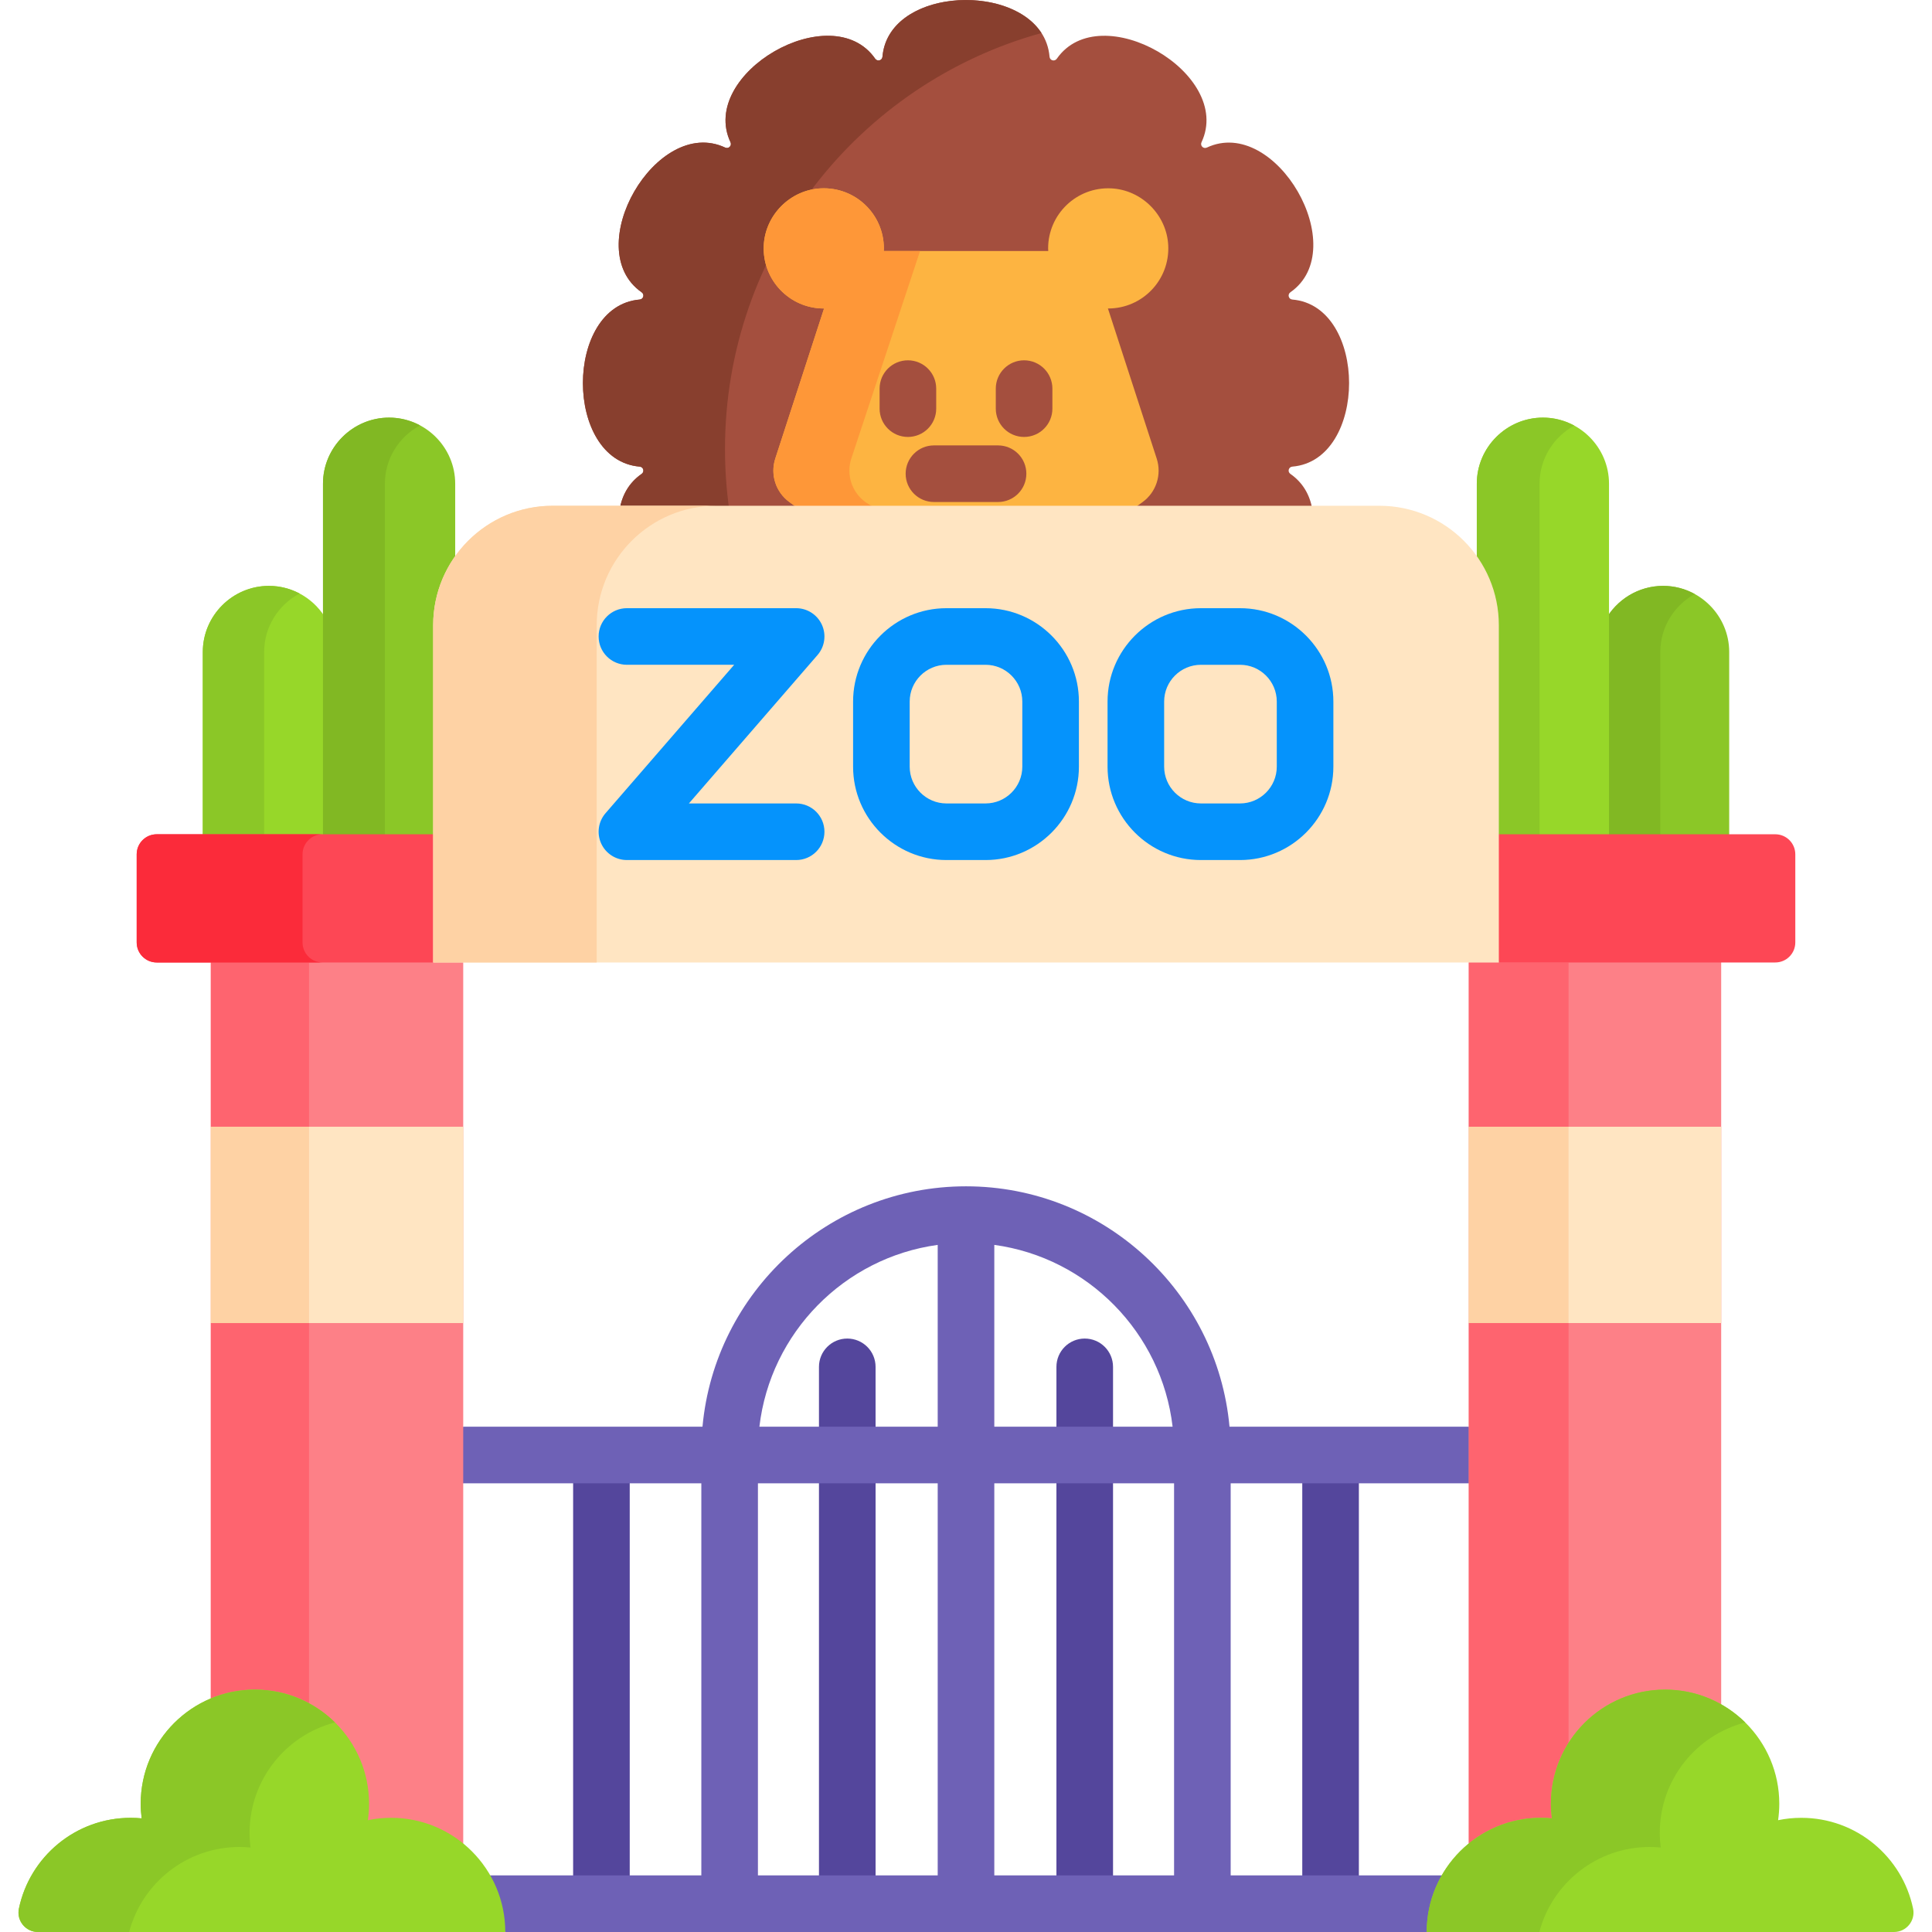 <svg id="Capa_1" enable-background="new 0 0 512 512" height="512" viewBox="0 0 512 512" width="512" xmlns="http://www.w3.org/2000/svg"><g><g><g fill="#54469c"><path d="m151.885 392.089h15v105.911h-15z"/><path d="m345.115 392.089h15v105.911h-15z"/></g><g fill="#54469c"><g><path d="m224.535 354.731c-4.143 0-7.5 3.357-7.5 7.5v16.858h15v-16.858c0-4.143-3.357-7.5-7.5-7.5z"/><path d="m217.035 392.089h15v105.911h-15z"/></g><g><path d="m287.465 354.731c-4.143 0-7.5 3.357-7.5 7.5v16.858h15v-16.858c0-4.143-3.358-7.5-7.5-7.5z"/><path d="m279.965 392.089h15v105.911h-15z"/></g></g><path d="m383.238 497h-57.097v-103.911h64.104v-13.288l-1-1.712h-63.412c-3.262-35.668-33.329-63.703-69.833-63.703s-66.571 28.035-69.833 63.703h-63.412l-1 1.712v13.288h64.104v103.911h-57.097c2.479 4.144 3.913 8.868 4.113 13.804l1.028 1.196h244.193l1.028-1.196c.201-4.936 1.634-9.66 4.114-13.804zm-134.738 0h-47.641v-103.911h47.641zm0-118.911h-47.252c2.912-24.91 22.486-44.795 47.252-48.179zm15-48.18c24.766 3.385 44.34 23.27 47.252 48.179h-47.252zm47.641 167.091h-47.641v-103.911h47.641z" fill="#6e61b6"/></g><g><g><path d="m169.519 123.66c1.006.085 1.345 1.352.517 1.928-3.369 2.345-5.199 5.685-5.825 9.443h183.58c-.626-3.758-2.457-7.098-5.825-9.443-.828-.577-.489-1.843.517-1.928 20.053-1.7 20.053-42.578 0-44.278-1.006-.085-1.345-1.352-.517-1.928 16.517-11.499-3.922-46.901-22.139-38.346-.914.429-1.841-.498-1.412-1.412 8.555-18.217-26.847-38.656-38.346-22.139-.577.828-1.843.489-1.928-.517-1.7-20.053-42.578-20.053-44.278 0-.085 1.006-1.352 1.345-1.928.517-11.499-16.517-46.901 3.922-38.346 22.139.429.914-.498 1.841-1.412 1.412-18.217-8.555-38.656 26.847-22.139 38.346.828.577.489 1.843-.517 1.928-20.055 1.7-20.055 42.579-.002 44.278z" fill="#a44f3e"/><path d="m169.519 123.66c1.006.085 1.345 1.352.517 1.928-3.369 2.345-5.199 5.685-5.825 9.443h29.039c-.737-5.243-1.12-10.599-1.12-16.045 0-52.595 35.511-96.89 83.863-110.233-8.725-13.474-40.633-11.384-42.131 6.288-.085 1.006-1.352 1.345-1.928.517-11.499-16.517-46.901 3.922-38.346 22.139.429.913-.498 1.841-1.412 1.412-18.217-8.555-38.656 26.847-22.139 38.346.828.577.489 1.843-.517 1.928-20.054 1.699-20.054 42.578-.001 44.277z" fill="#883f2e"/><path d="m218.309 81.752c.026 0 .05-.004.076-.004l-12.928 39.787c-1.379 4.245.132 8.895 3.742 11.518l2.723 1.979h88.154l2.723-1.979c3.611-2.623 5.121-7.273 3.742-11.518l-12.928-39.787c.026 0 .05.004.076.004 9.045 0 16.329-7.541 15.908-16.678-.373-8.11-7.047-14.783-15.156-15.156-9.137-.42-16.677 6.864-16.677 15.908 0 .234.025.461.035.692h-43.6c.01-.231.035-.458.035-.692 0-9.045-7.54-16.329-16.677-15.908-8.11.373-14.783 7.046-15.156 15.156-.421 9.137 6.863 16.678 15.908 16.678z" fill="#fdb441"/><path d="m218.309 81.752c.026 0 .05-.004.076-.004l-12.927 39.787c-1.379 4.245.132 8.895 3.742 11.518l2.723 1.979h20.508l-3.089-1.979c-3.611-2.623-5.121-7.273-3.742-11.518l18.226-55.017h-9.626c.01-.231.035-.458.035-.692 0-9.045-7.54-16.328-16.677-15.908-8.11.373-14.783 7.046-15.157 15.156-.421 9.137 6.863 16.678 15.908 16.678z" fill="#fe9738"/><g><g><path d="m240.605 115.795c-4.143 0-7.5-3.357-7.5-7.5v-5.309c0-4.143 3.357-7.5 7.5-7.5s7.5 3.357 7.5 7.5v5.309c0 4.143-3.357 7.5-7.5 7.5z" fill="#a44f3e"/></g><g><path d="m271.395 115.795c-4.143 0-7.5-3.357-7.5-7.5v-5.309c0-4.143 3.357-7.5 7.5-7.5s7.5 3.357 7.5 7.5v5.309c0 4.143-3.358 7.5-7.5 7.5z" fill="#a44f3e"/></g></g></g><g><path d="m264.494 133.037h-16.988c-4.143 0-7.5-3.357-7.5-7.5s3.357-7.5 7.5-7.5h16.988c4.143 0 7.5 3.357 7.5 7.5s-3.357 7.5-7.5 7.5z" fill="#a44f3e"/></g></g><g><g><path d="m67.546 448.767c16.134 0 29.259 13.125 29.259 29.259 0 1.384-.103 2.798-.305 4.201l-.202 1.41 1.395-.288c1.948-.403 3.95-.607 5.952-.607 7.3 0 13.98 2.691 19.111 7.128v-235.804h-66.888v197.139c3.58-1.564 7.528-2.438 11.678-2.438z" fill="#fd8087"/></g><g fill="#fe646f"><path d="m55.867 255.066h26.032v43.531h-26.032z"/><path d="m55.867 350.62v99.485c3.594-1.505 7.539-2.339 11.679-2.339 5.194 0 10.082 1.31 14.353 3.616v-100.762z"/></g><g><g><path d="m63.301 291.164h52.024v66.888h-52.024z" fill="#ffe5c2" transform="matrix(0 1 -1 0 413.921 235.296)"/></g></g><g><path d="m396.678 291.164h52.024v66.888h-52.024z" fill="#ffe5c2" transform="matrix(0 1 -1 0 747.298 -98.081)"/></g><g><g><path d="m63.301 291.164h52.024v66.888h-52.024z" fill="#ffe5c2" transform="matrix(0 1 -1 0 413.921 235.296)"/></g></g><g><path d="m55.868 298.596h26.031v52.024h-26.031z" fill="#fed2a4"/></g><g><path d="m408.355 482.741c.907 0 1.854.046 2.812.137l1.245.118-.158-1.24c-.163-1.274-.245-2.529-.245-3.73 0-16.134 13.125-29.259 29.259-29.259 5.424 0 10.504 1.489 14.864 4.071v-198.772h-66.888v235.803c5.132-4.437 11.812-7.128 19.111-7.128z" fill="#fd8087"/></g><g fill="#fe646f"><path d="m389.245 255.066h26.433v43.531h-26.433z"/><path d="m415.678 350.62h-26.433v137.923c5.211-4.25 11.862-6.802 19.111-6.802.981 0 1.95.051 2.907.142-.161-1.264-.253-2.55-.253-3.858 0-5.936 1.716-11.467 4.668-16.139z"/></g><g><path d="m396.678 291.164h52.024v66.888h-52.024z" fill="#ffe5c2" transform="matrix(0 1 -1 0 747.298 -98.081)"/></g><g><path d="m389.246 298.596h26.432v52.024h-26.432z" fill="#fed2a4"/></g></g><g><g><path d="m86.596 164.348c-2.992-5.402-8.752-9.083-15.333-9.083-9.635 0-17.518 7.883-17.518 17.518v49.307h32.852v-57.742z" fill="#97d729"/><path d="m70 222.091v-49.307c0-6.705 3.822-12.552 9.39-15.495-2.434-1.286-5.197-2.023-8.128-2.023-9.635 0-17.518 7.883-17.518 17.518v49.307z" fill="#8bc727"/><path d="m115.792 165.705c0-6.074 1.782-11.736 4.84-16.506v-21.008c0-9.635-7.883-17.518-17.518-17.518-9.635 0-17.518 7.883-17.518 17.518v93.899h30.197v-56.385z" fill="#8bc727"/><path d="m102 222.091v-93.899c0-6.675 3.787-12.504 9.316-15.458-2.451-1.31-5.242-2.06-8.202-2.06-9.635 0-17.518 7.883-17.518 17.518v93.899z" fill="#81b823"/></g><g><path d="m440.738 155.265c-6.581 0-12.341 3.681-15.333 9.083v57.742h32.852v-49.307c-.001-9.635-7.884-17.518-17.519-17.518z" fill="#8bc727"/><path d="m440.738 155.265c-6.581 0-12.341 3.681-15.333 9.083v57.742h14.595v-49.307c0-6.6 3.701-12.375 9.128-15.361-2.496-1.372-5.355-2.157-8.39-2.157z" fill="#81b823"/><path d="m408.886 110.673c-9.635 0-17.518 7.883-17.518 17.518v21.009c3.058 4.769 4.84 10.432 4.84 16.506v56.386h30.197v-93.899c0-9.636-7.884-17.52-17.519-17.52z" fill="#97d729"/><path d="m408.886 110.673c-9.635 0-17.518 7.883-17.518 17.518v21.009c3.058 4.769 4.84 10.432 4.84 16.506v56.386h11.792v-93.899c0-6.63 3.734-12.431 9.202-15.404-2.478-1.348-5.311-2.116-8.316-2.116z" fill="#8bc727"/></g></g><g fill="#fd4755"><path d="m115.792 221.091h-74.258c-2.932 0-5.309 2.377-5.309 5.309v23.357c0 2.932 2.377 5.309 5.309 5.309h73.258l1-4.137z"/><path d="m470.466 221.091h-74.258v29.837l1 4.137h73.258c2.932 0 5.309-2.377 5.309-5.309v-23.356c-.001-2.932-2.378-5.309-5.309-5.309z"/></g><g><path d="m80.178 249.758v-23.358c0-2.932 2.377-5.309 5.309-5.309h-43.953c-2.932 0-5.309 2.377-5.309 5.309v23.358c0 2.932 2.377 5.308 5.309 5.308h43.952c-2.931 0-5.308-2.377-5.308-5.308z" fill="#fb2b3a"/></g><g><g><path d="m477.367 481.741c-2.109 0-4.167.217-6.154.628.204-1.419.315-2.868.315-4.344 0-16.712-13.547-30.259-30.259-30.259-16.711 0-30.259 13.547-30.259 30.259 0 1.308.092 2.594.253 3.858-.957-.091-1.926-.142-2.908-.142-16.711 0-30.259 13.547-30.259 30.259h123.843c3.26 0 5.716-2.994 5.053-6.186-2.855-13.745-15.034-24.073-29.625-24.073z" fill="#97d729"/></g><g><path d="m437.201 489.468c.981 0 1.95.051 2.908.142-.161-1.264-.253-2.55-.253-3.858 0-14.078 9.615-25.909 22.635-29.289-5.462-5.376-12.953-8.696-21.222-8.696-16.711 0-30.259 13.547-30.259 30.259 0 1.308.092 2.594.253 3.858-.957-.091-1.926-.142-2.908-.142-16.711 0-30.259 13.547-30.259 30.259h29.844c3.416-12.969 15.22-22.533 29.261-22.533z" fill="#8bc727"/></g><g><path d="m103.645 481.741c-2.109 0-4.167.217-6.154.628.204-1.419.315-2.868.315-4.344 0-16.712-13.547-30.259-30.259-30.259s-30.259 13.547-30.259 30.259c0 1.308.092 2.594.253 3.858-.957-.091-1.926-.142-2.908-.142-14.592 0-26.771 10.328-29.626 24.073-.663 3.192 1.794 6.186 5.054 6.186h123.843c-.001-16.712-13.548-30.259-30.259-30.259z" fill="#97d729"/></g><g><path d="m63.478 489.468c.981 0 1.95.051 2.908.142-.161-1.264-.253-2.55-.253-3.858 0-14.078 9.615-25.909 22.635-29.289-5.462-5.376-12.953-8.696-21.222-8.696-16.711 0-30.259 13.547-30.259 30.259 0 1.308.092 2.594.253 3.858-.957-.091-1.926-.142-2.908-.142-14.592 0-26.771 10.328-29.626 24.073-.662 3.191 1.795 6.185 5.055 6.185h24.159c3.415-12.968 15.218-22.532 29.258-22.532z" fill="#8bc727"/></g></g><g><g><path d="m397.208 255.066h-282.415v-89.361c0-17.493 14.181-31.674 31.674-31.674h219.067c17.493 0 31.674 14.181 31.674 31.674z" fill="#ffe5c2"/></g><g><path d="m189.807 134.031h-43.34c-17.493 0-31.674 14.181-31.674 31.674v89.361h43.34v-89.361c0-17.493 14.181-31.674 31.674-31.674z" fill="#fed2a4"/></g><g><path d="m261.175 227.922h-10.35c-13.646 0-24.748-11.103-24.748-24.749v-17.249c0-13.646 11.102-24.748 24.748-24.748h10.35c13.646 0 24.748 11.102 24.748 24.748v17.249c0 13.646-11.102 24.749-24.748 24.749zm-10.35-51.746c-5.375 0-9.748 4.373-9.748 9.748v17.249c0 5.376 4.373 9.749 9.748 9.749h10.35c5.375 0 9.748-4.373 9.748-9.749v-17.249c0-5.375-4.373-9.748-9.748-9.748z" fill="#0593fc"/></g><g><g><path d="m210.987 227.922h-44.847c-2.937 0-5.603-1.714-6.822-4.385s-.769-5.809 1.154-8.027l34.09-39.334h-28.422c-4.143 0-7.5-3.357-7.5-7.5s3.357-7.5 7.5-7.5h44.847c2.937 0 5.603 1.714 6.822 4.385s.769 5.809-1.154 8.027l-34.09 39.334h28.422c4.143 0 7.5 3.357 7.5 7.5s-3.357 7.5-7.5 7.5z" fill="#0593fc"/></g><g><path d="m328.61 227.922h-10.349c-13.646 0-24.749-11.103-24.749-24.749v-17.249c0-13.646 11.103-24.748 24.749-24.748h10.349c13.646 0 24.749 11.102 24.749 24.748v17.249c0 13.646-11.102 24.749-24.749 24.749zm-10.348-51.746c-5.376 0-9.749 4.373-9.749 9.748v17.249c0 5.376 4.373 9.749 9.749 9.749h10.349c5.376 0 9.749-4.373 9.749-9.749v-17.249c0-5.375-4.373-9.748-9.749-9.748z" fill="#0593fc"/></g></g></g></g></svg>